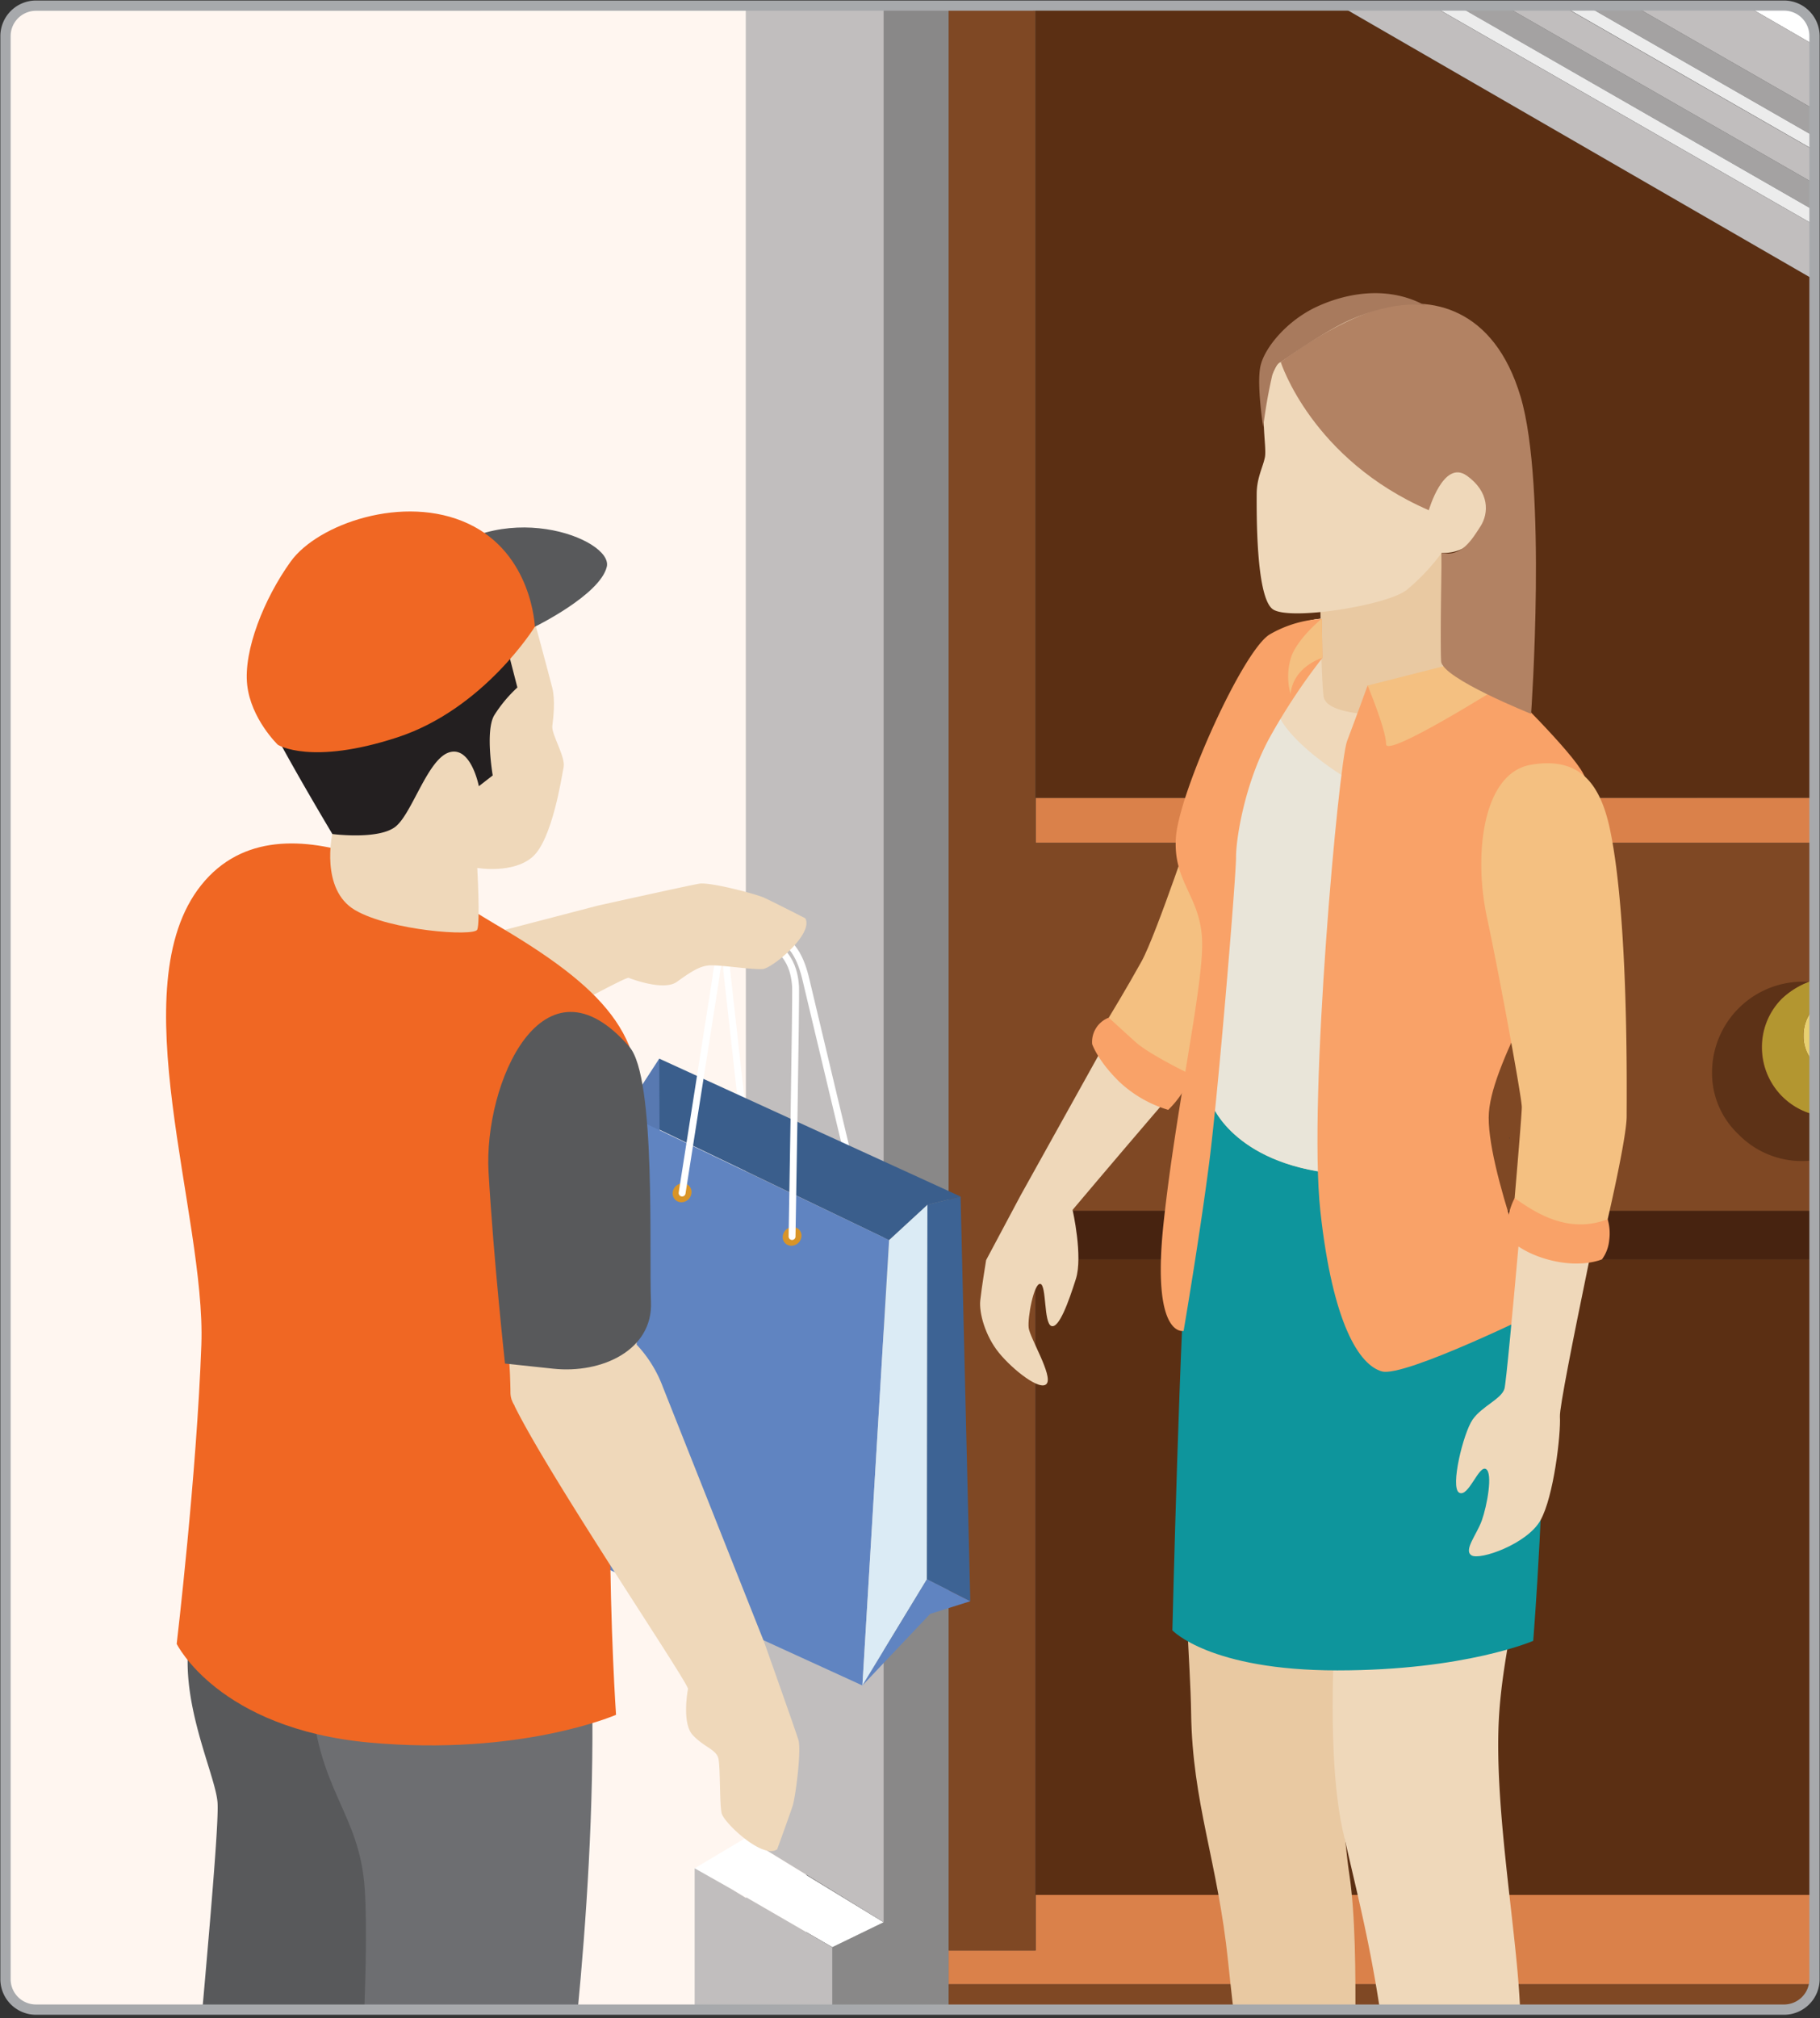 <svg xmlns="http://www.w3.org/2000/svg" xmlns:xlink="http://www.w3.org/1999/xlink" width="354.23" height="392.63" viewBox="0 0 354.23 392.63"><rect x="0" y="0" width="354.23" height="392.63" fill="#333333" stroke="none"/><defs><clipPath id="clip-path"><rect x="-403.22" y="1.1" width="352.09" height="389.92" rx="5.93" ry="5.93" fill="none"/></clipPath><clipPath id="clip-path-2"><rect x="1.07" y="1.1" width="352.09" height="389.92" rx="5.93" ry="5.93" fill="none"/></clipPath><linearGradient id="linear-gradient" x1="240.24" y1="238.99" x2="275.58" y2="370.87" gradientUnits="userSpaceOnUse"><stop offset="0.39" stop-color="#da9a85"/><stop offset="1" stop-color="#f9d9c4"/></linearGradient></defs><title>01</title><g style="isolation:isolate"><g id="Layer_2" data-name="Layer 2"><g id="Step_2" data-name="Step 2"><g clip-path="url(#clip-path)"><rect x="-73.34" y="223.76" width="78.03" height="59.45" fill="#f06723"/><rect x="-75.22" y="281.14" width="83.69" height="4.47" fill="#373d51"/><rect x="-73.34" y="278.76" width="78.03" height="2.38" fill="#ffd581" style="mix-blend-mode:multiply"/><rect x="-73.34" y="223.76" width="78.03" height="1.06" fill="#231f20"/><rect x="-73.34" y="280.08" width="78.03" height="1.06" fill="#231f20"/><rect x="-57.95" y="231.82" width="62.65" height="1.06" fill="#231f20"/></g></g><g id="Step_3" data-name="Step 3"><g clip-path="url(#clip-path-2)"><rect x="-33.34" y="-170.49" width="190.27" height="593.26" fill="#fff6f0"/><path d="M146.09-118.49v-.87l.78.47Zm26.8,68.87v9.1L172-41,146.09-55.88V-65ZM385.09,84.69l-26.8-15.51V57.43l21.79,12.38,5-2.82ZM147.19-91.62l-.16-.15v-5.17L372.4,32.35v5.33l-.16-.16ZM372.24,51.94,147.19-77.2l-.16-.15v-5.18L372.4,46.77V52.1Z" fill="#a4a2a2" fill-rule="evenodd"/><path d="M198.44-117.55l.31-.24v.39ZM172,195.33V-41l.94.48v-9.1l11.75,6.82V411.38l-21.47,12.54-1.25.71V378.86L172,374Z" fill="#898888" fill-rule="evenodd"/><path d="M146.87-118.89l24.61-14.26,27,15.6.31.15L275.62-73l17.4,10,55.32,32,62,35.82,1.73,1h-.16L380.08,24.2v.16L145.31-111.36l-.16-.08-5.8-3.22,6.74-3.83ZM358.29,491.55l-3.44-1.88-5.49-3.14,2.59-1.41,6.34-3.6,26.8,15.35-8.77,5Zm-223.17-128,10-5.95L172,374l-10,4.85-16.77-9.71-2.82-1.57Z" fill="#fff" fill-rule="evenodd"/><path d="M431.8-62.94H293l-17.4-10H431.8ZM358.29,155.22V164H201.57v-8.78ZM431.8,379.49v6.58H411.89v-6.58Zm-247.16,6.58v-6.58h16.93V368.68H358.29v17.39Z" fill="#da814a" fill-rule="evenodd"/><path d="M431.8-62.94V379.49H411.89V5.86h.16l-1.73-1V-31h-62L293-62.94Zm0,449v25.39H411.89V386.07ZM293.88,221.51a.13.13,0,0,1-.15-.15m-109.09,190V386.07H358.29c0,.06-.38,23,0,25.39H184.64Zm16.93-175.76V379.49H184.64V-42.8L205.18-31h-3.61V164H358.29v71.62Z" fill="#7f4824" fill-rule="evenodd"/><path d="M348.34-31h62V4.85ZM201.57,155.22V-31h3.61l153.11,88.4v97.79ZM358.29,245V368.68H201.57V245Z" fill="#5b2f13" fill-rule="evenodd"/><path d="M366.54,201.45a7.75,7.75,0,0,1-7.68,7.84,7.69,7.69,0,0,1-5.64-2.35,7.45,7.45,0,0,1-2.19-5.49,7.79,7.79,0,0,1,2.19-5.48,7.69,7.69,0,0,1,5.64-2.35,7.52,7.52,0,0,1,5.49,2.35A7.79,7.79,0,0,1,366.54,201.45Z" fill="#e8d070" fill-rule="evenodd"/><path d="M366.54,201.45a7.79,7.79,0,0,0-2.19-5.48,7.52,7.52,0,0,0-5.49-2.35,7.69,7.69,0,0,0-5.64,2.35,7.79,7.79,0,0,0-2.19,5.48,7.45,7.45,0,0,0,2.19,5.49,7.69,7.69,0,0,0,5.64,2.35,7.75,7.75,0,0,0,7.68-7.84Zm1.41,9.41a14.81,14.81,0,0,1-2,2.51,13.48,13.48,0,0,1-23-9.57,13.33,13.33,0,0,1,3.92-9.56,15.81,15.81,0,0,1,5.32-3.29,14.26,14.26,0,0,1,4.24-.62,13,13,0,0,1,9.56,3.91,13.82,13.82,0,0,1,2,16.62Z" fill="#b39630" fill-rule="evenodd"/><path d="M368,210.86a17,17,0,0,1-5,9.87,17.23,17.23,0,0,1-24.61,0,16.37,16.37,0,0,1-5.17-12.22A17.67,17.67,0,0,1,350.56,191h1.56a15.81,15.81,0,0,0-5.32,3.29,13.33,13.33,0,0,0-3.92,9.56,13.53,13.53,0,0,0,23,9.57A14.81,14.81,0,0,0,368,210.86Z" fill="#5d3217" fill-rule="evenodd"/><path d="M358.29,245H201.57s.11-9.19,0-9.4H358.29Z" fill="#472310" fill-rule="evenodd"/><path d="M276.17,372h-.47l-.16-.16A1.34,1.34,0,0,1,276.17,372Z" fill-rule="evenodd" fill="url(#linear-gradient)"/><path d="M411.89,5.86V526.65l-34.95,19.91-.78.47v-2l.16-7.84V501.89l8.77-5V67l-5,2.82V24.2ZM147.19-91.62,372.24,37.52v2.67l-225-129ZM372.24,51.94v2.82l-225-129.14V-77.2Z" fill="#ececec" fill-rule="evenodd"/><path d="M145.15,111V-65.6l-6-3.45v-45.61l6,3.37v-.15l.16.08L380.08,24.36V69.81L358.29,57.43,205.18-31,184.64-42.8l-11.75-6.82L146.09-65v9.17L172-41V374l-26.8-16.46ZM372.24,37.52l.16.16V32.35L147-96.94v5.17l.16.15v2.82l225.05,129ZM147.19-77.2v2.82L372.24,54.76V51.94l.16.16V46.77L147-82.53v5.18ZM358.29,69.18l26.8,15.51V496.87l-26.8-15.35V69.18Zm18,468-.16-.15v10l-26.8-14.89V486.53l5.49,3.14,3.44,2v-.15l18,10.34ZM172,374l-26.8-16.46m-10,35.66V363.5l7.21,4.08,2.82,1.73v-.16l16.77,9.71v45.77l-26.8-15.52v-15.9Z" fill="#c1bebe" fill-rule="evenodd"/><path d="M238.12,142.37c4.72-11.86,12.95-18.15,20.22-13.7s-4,36.61-7.64,47.71-4.84,17.64-8.12,20.21-33.82,38.81-33.82,38.81,2.05,9,.64,13.44-3.3,9.74-4.79,9.14-.9-8-2.14-8.18-2.52,6.61-2.25,8.59,4.71,9.24,3.51,10.82-6.63-2.72-9.3-6-3.9-7.75-3.64-10.21,1.14-7.83,1.14-7.83l6.74-12.64,24.11-43.32Z" fill="#efd8ba"/><path d="M233,158s-7.92,23.82-10.83,29.07S215.8,198,215.8,198s2.77,6.88,8.61,9.71l5.85,2.83s9.59-7.28,11-10.6S239,173,239,173Z" fill="#f4c081"/><path d="M215.8,198a5.06,5.06,0,0,0-3.23,5.14s1.05,3.19,5.25,7.3a23.77,23.77,0,0,0,9.55,5.5,19.06,19.06,0,0,0,4.51-6.83s-8.11-3.88-10.88-6.38S215.8,198,215.8,198Z" fill="#f9a268"/><path d="M219,474.92c-.76,6.39,18.44,4.8,23.63,1.59s9.22-9.61,12.82-12.39,6.77-2.83,7.2-5.62c.1-.82.34-3.12.53-6.29.58-7.73,1.2-20.65.67-29.72-.81-12.82,1.06-42.4-1.2-57.62-.33-2.16-.57-4.42-.81-6.77-1.11-11.67-1.16-25.16-1.49-33.14-.43-9.6,1.87-47.72,1.87-47.72s2.4-44,2.4-54.41c0-3.5-2.83-5.42-6.63-6.38-7.44-2-18.58-.44-18.58-.44-13.2,62.43-7.87,97.62-7.58,117.26.24,17.62,5.18,28.81,7.2,48.4s6,47.2,5.18,57.24c-.52,6.72-11.42,17.86-18.72,26.31C221.94,469.35,219.25,472.81,219,474.92Z" fill="#e9c9a2"/><path d="M246.57,264.85c4,12.39,16,13.59,14.41,33.61s-2.79,43.6.43,58c.15.53.24,1.11.39,1.64v0c3.12,13.83,6.91,27.37,9.22,53.54,2.4,27.23,2.4,54.84,1.58,61.61-.38,3.17-2.06,9.8-3.41,16.42-1.63,7.64-2.88,15.27-1.39,17.62,2.78,4.37,19.59,0,22-4s1.63-12.77,1.63-17.57c0-.87.15-4,.44-8.74,1.24-21.42,4.6-74.86,3.93-87.3-.77-15.22-5.18-39.23-4-56.42s7.2-30.83,5.18-60.84-13.2-32.41-14-48c-.53-9.75-14.55-9.51-25.07-8h0a110.5,110.5,0,0,0-11.34,2.35S242.59,252.41,246.57,264.85Z" fill="#efd8ba"/><path d="M236,215.11s9.7,14.41,47,9.31c0,0,16.31,18.9,17.21,40.21s-1.8,54.62-1.8,54.62S285.2,325,260.3,325s-32.12-7.8-32.12-7.8,1.5-61.82,3-77.73S236,215.11,236,215.11Z" fill="#0e959c"/><path d="M312.06,167c-2.7-17.56-9.6-22.51-25.2-34.52s-33.17-18.15-42.17-4.2-13.35,32.56-13.35,35.86,5.4,11,5.25,15.31-.6,35.71-.6,35.71,4.65,12,25.81,13.36,23.1-1.8,23.1-1.8,2.71-16.51,4.66-26.26S313.9,178.86,312.06,167Z" fill="#efd8ba"/><path d="M284.9,226.67s-1.95,3.15-23.1,1.8S236,215.11,236,215.11s.45-31.36.6-35.71-5.25-12-5.25-15.31,4.35-21.9,13.35-35.86a16.23,16.23,0,0,1,12.57-7.88c-.74.87-9.06,10.91-8.87,17,.2,6.41,18.81,19,26.21,19s11.51-12.47,21.82-16.44c9,7.49,13.58,13.55,15.64,27,1.84,11.91-20.55,23.7-22.5,33.46S284.9,226.67,284.9,226.67Z" fill="#e9e5d9"/><path d="M257,118.93s.15,12.75.6,16.5,10.81,3.76,15.31,3.76,7.65-2.86,7.8-7.21-.1-24.41-.1-24.41a60.61,60.61,0,0,0-14.6,5.21C257.29,117,257,118.93,257,118.93Z" fill="#e9c9a2"/><path d="M266.18,133.38s-2.4,6.61-4,10.81-7.6,69.42-5.2,91.43,7.6,30,12,31.21,31.21-12,31.21-12-11.2-28-10.4-38.42,13.6-29.61,18-44.81,2.6-16.61.4-21-15.61-17.41-15.61-17.41L275,135.58Z" fill="#f9a268"/><path d="M266.18,133.38s3.6,8.61,3.6,11.41,22.81-11.61,22.81-11.61l-1.2-6.2Z" fill="#f4c081"/><path d="M246.59,76.36c-1.4,4.4,0,10.61-.4,12.61s-1.6,4-1.6,7.2-.2,20.21,3.2,22.41,22.21-.8,26-3.8a40.45,40.45,0,0,0,6.8-7.21,8.19,8.19,0,0,0,6.81-3c2.6-3.4,9.2-17,4.8-31.81s-28.21-15.4-36.62-9.4S246.59,76.36,246.59,76.36Z" fill="#efd8ba"/><path d="M313.82,179c-1.61-15-2.81-26-10.61-27.41s-12.6,8.4-10.6,24.81,5.4,37.81,5.4,37.81-4.6,54-5.2,56-4.4,3.4-6.2,6-4.41,13.21-2.61,14.21,3.81-5.4,5.21-4.6.2,7.2-.8,10-3.61,5.8-2,6.8,10.8-2.2,13.4-6.8,4-16.8,3.8-20.21,10.81-54.21,11.41-58S313.82,179,313.82,179Z" fill="#efd8ba"/><path d="M313.4,161.59c-1.91-9.24-6-14.4-15.41-12.8s-11.2,17.41-8.6,29.61,6.8,35.21,6.8,37-1.8,22.41-1.8,22.41A21.18,21.18,0,0,0,311.8,242s4.8-20,4.8-24.81S317,179,313.4,161.59Z" fill="#f4c081"/><path d="M294.79,233.12c3.4,2.3,10,7.2,18.11,4.1a9.78,9.78,0,0,1,.3,4.1,7.51,7.51,0,0,1-1.4,3.7s-3.8,1.7-9.91.2-8.6-4.6-8.6-4.6a11.83,11.83,0,0,1,.4-4.5A13.3,13.3,0,0,1,294.79,233.12Z" fill="#f9a268"/><path d="M257.38,128a119.39,119.39,0,0,0-10.21,15.41c-4.8,8.7-6.6,19.5-6.6,23.41s-3.4,45.11-5.2,59.22-5,32.91-5,32.91-6.3,1.5-3.9-21,7.8-46.22,7.5-54.92-5.7-11.4-5.1-20.11,13.1-36.51,18.3-39.51a22.6,22.6,0,0,1,10.09-3Z" fill="#f9a268"/><path d="M257.38,128s-5.6,1.6-6.2,7a12.44,12.44,0,0,1,.2-7.4c1.4-3.6,5.88-7.23,5.88-7.23Z" fill="#f4c081"/><path d="M249.28,70.46s6,18.91,28.81,28.81c0,0,2.85-9.9,7.35-6.75s4.35,7.35,2.7,9.9-3.67,6-7.54,5.15c0,0-.33,17.81-.11,21.11S298,138.89,298,138.89s3.15-44.32-2.05-61.73-17.6-19.8-27-17.2S249.28,70.46,249.28,70.46Z" fill="#b28263"/><path d="M277.49,59.51c-7.21-4-15.31-2.55-21.16.15s-10.21,8-11,11.55.53,11.86.53,11.86A100.29,100.29,0,0,1,247.62,73c.76-2.4,1.66-2.55,1.66-2.55s8.4-6,13.58-8.25C272.38,58.08,277.49,59.51,277.49,59.51Z" fill="#a87a5d"/><path d="M145.29,223.33l-3.83-34.4s-.93-8.43,8.09-7.17c4.71.66,6.44,5,7.38,9.12.32,1.44,9.76,40.91,9.76,40.91" fill="none" stroke="#fff" stroke-linecap="round" stroke-miterlimit="10" stroke-width="1.34"/><polygon points="173.05 241.28 180.51 234.41 186.96 232.8 128.31 205.97 123.73 217.57 173.05 241.28" fill="#3a5e8c"/><polygon points="128.31 205.97 123.7 213.06 114.97 213.48 110.97 267.56 128.56 264.17 128.31 205.97" fill="#5879b1"/><polygon points="173.05 241.28 167.85 327.93 108 300.56 114.97 213.48 173.05 241.28" fill="#6084c1"/><polygon points="167.85 327.93 180.41 307.27 180.51 234.41 173.05 241.28 167.85 327.93" fill="#dbebf5"/><polygon points="180.41 307.27 188.85 311.54 186.96 232.8 180.51 234.41 180.41 307.27" fill="#3d6394"/><path d="M156,240.36a2,2,0,0,1-1.74,2,1.68,1.68,0,0,1-1.92-1.61,2,2,0,0,1,1.74-2A1.68,1.68,0,0,1,156,240.36Z" fill="#d89428"/><path d="M134.59,231.9a2,2,0,0,1-1.75,2,1.7,1.7,0,0,1-1.92-1.61,2,2,0,0,1,1.75-2.05A1.68,1.68,0,0,1,134.59,231.9Z" fill="#d89428"/><path d="M132.76,232.12l6.62-42.2s.45-8.79,8.08-7.17c6.92,1.47,7.24,7.63,7.38,9.12s-.68,48.71-.68,48.71" fill="none" stroke="#fff" stroke-linecap="round" stroke-miterlimit="10" stroke-width="1.34"/><polygon points="167.85 327.93 180.41 307.27 188.85 311.54 181.03 314.01 167.85 327.93" fill="#6084c1"/><path d="M136.06,171.94c-2,.33-19.74,4.27-19.74,4.27l-51.7,13.48a24.55,24.55,0,0,0-8.77,4c-1,.77-6.07-2-7.36-2.16-2.9-.3-6.58.63-8.43,3-2.74,3.53-1.76,8.71-.07,12.49,4.53,10.09,12.28,11,22.09,12.19a5.47,5.47,0,0,0,1.34,0l.21-.08a4.6,4.6,0,0,0,1-.32.94.94,0,0,1,.23-.06c15-5.25,55.62-28.4,57.47-28.51,0,0,6.75,2.7,9.4.8s4.3-3,6.16-3.2,8.74.9,10.61.69,9.89-6.8,8.24-9.86c0,0-6.24-3.2-8-4S138,171.55,136.06,171.94Z" fill="#efd8ba"/><path d="M37.09,317.56c-2.67,12.78,4.85,27.56,5.25,33.16S38.63,398,36.23,427.55s-.33,77-.33,77,4.27,6.2,13.77,4.4a34.35,34.35,0,0,0,14.88-6.4s6.6-99.84,8.61-111.44,5.45-58,5.73-65.23S42.55,291.33,37.09,317.56Z" fill="#58595b"/><path d="M115.26,330c.71,43.49-6.09,89.51-6.89,94.71s-8.65,99.64-8.65,99.64S91.56,542.8,66,529c0,0,2.65-86.49,3.13-101.17s2.85-45.09,1.86-60.29-9.55-19.21-10.47-39.21c0,0,3.35-18.41,27.42-16.81S115.26,330,115.26,330Z" fill="#6d6e71"/><path d="M123.8,219c2.87-17.38-6.55-27-27.61-39.31-8.7-5.11-41.11-27.31-57-7.51s.9,64.23,0,89.44-4.8,58.22-4.8,58.22,8.1,16.5,37.51,19.2,48-5.4,48-5.4S115.4,270,123.8,219Z" fill="#f06723"/><path d="M103.7,119.65s3.2,11.81,3.8,14.21.2,5.8,0,7.4,2.6,6,2.2,8-2.2,14-6,17.41-10.81,2.2-10.81,2.2.6,10.61,0,12-17,.2-23.81-3.81-4.4-14.8-4.4-14.8l17.41-42.62Z" fill="#efd8ba"/><path d="M103.7,119.65a36.94,36.94,0,0,0-1.81-9.4c-1.8-6-15.7-7.4-21.4-5.6s-25.81,8-27,12.8-.5,6.41-.5,6.41-3.9,6.6-3.3,10.5,15,27.91,15,27.91,9.14,1.2,12.37-1.5,6.24-13.21,10.44-14.41,5.7,6.61,5.7,6.61l2.7-2.1s-1.5-8.71.3-11.71a26.59,26.59,0,0,1,4.5-5.4l-2.4-9.3Z" fill="#231f20"/><path d="M155.4,338.54c-.58-1.92-6.68-19.07-6.68-19.07L129,269.82a24.39,24.39,0,0,0-5.09-8.2c1.14-18.85-3.72-52.08-3.72-52.08s-17.94-12.38-23.69,8.88c0,0,2,33.08,2.65,47.09,0,0,0,0,0,0l.09,1.53c.07,1.73.11,3.09.11,3.86a4.64,4.64,0,0,0,.18,1.27v.06l.1.2a4,4,0,0,0,.45.93l.08.17v.05c7.06,14.26,33.42,53.2,33.75,55,0,0-1.29,6.62.92,9s4.61,2.79,5,4.61.19,8.79.63,10.62,8,9,10.8,7c0,0,2.4-6.58,3-8.41S156,340.46,155.4,338.54Z" fill="#efd8ba"/><path d="M122.5,203.68c5.22,6,3.8,40.22,4.2,49.62s-9.6,14-19,13l-9.41-1s-2.2-20-3.2-37.22S105.7,184.28,122.5,203.68Z" fill="#58595b"/><path d="M104.1,121.94s12.68-6.19,14-11.66-21.15-14.07-34.88,0C67.46,126.44,104.1,121.94,104.1,121.94Z" fill="#58595b"/><path d="M54.08,144.91s6.4,4.07,23.27-1.45,26.75-21.52,26.75-21.52-.49-14.25-13-20.07-29.27.1-34.51,7.37-9.21,17.35-8.48,24S54.08,144.91,54.08,144.91Z" fill="#f06723"/></g><path d="M347.23,392H7a6.94,6.94,0,0,1-6.93-6.93V7A6.94,6.94,0,0,1,7,.1H347.23A6.94,6.94,0,0,1,354.16,7V385.09A6.94,6.94,0,0,1,347.23,392ZM7,2.1A4.93,4.93,0,0,0,2.07,7V385.09A4.93,4.93,0,0,0,7,390H347.23a4.93,4.93,0,0,0,4.93-4.93V7a4.93,4.93,0,0,0-4.93-4.93Z" fill="#a7a9ac"/></g></g></g></svg>